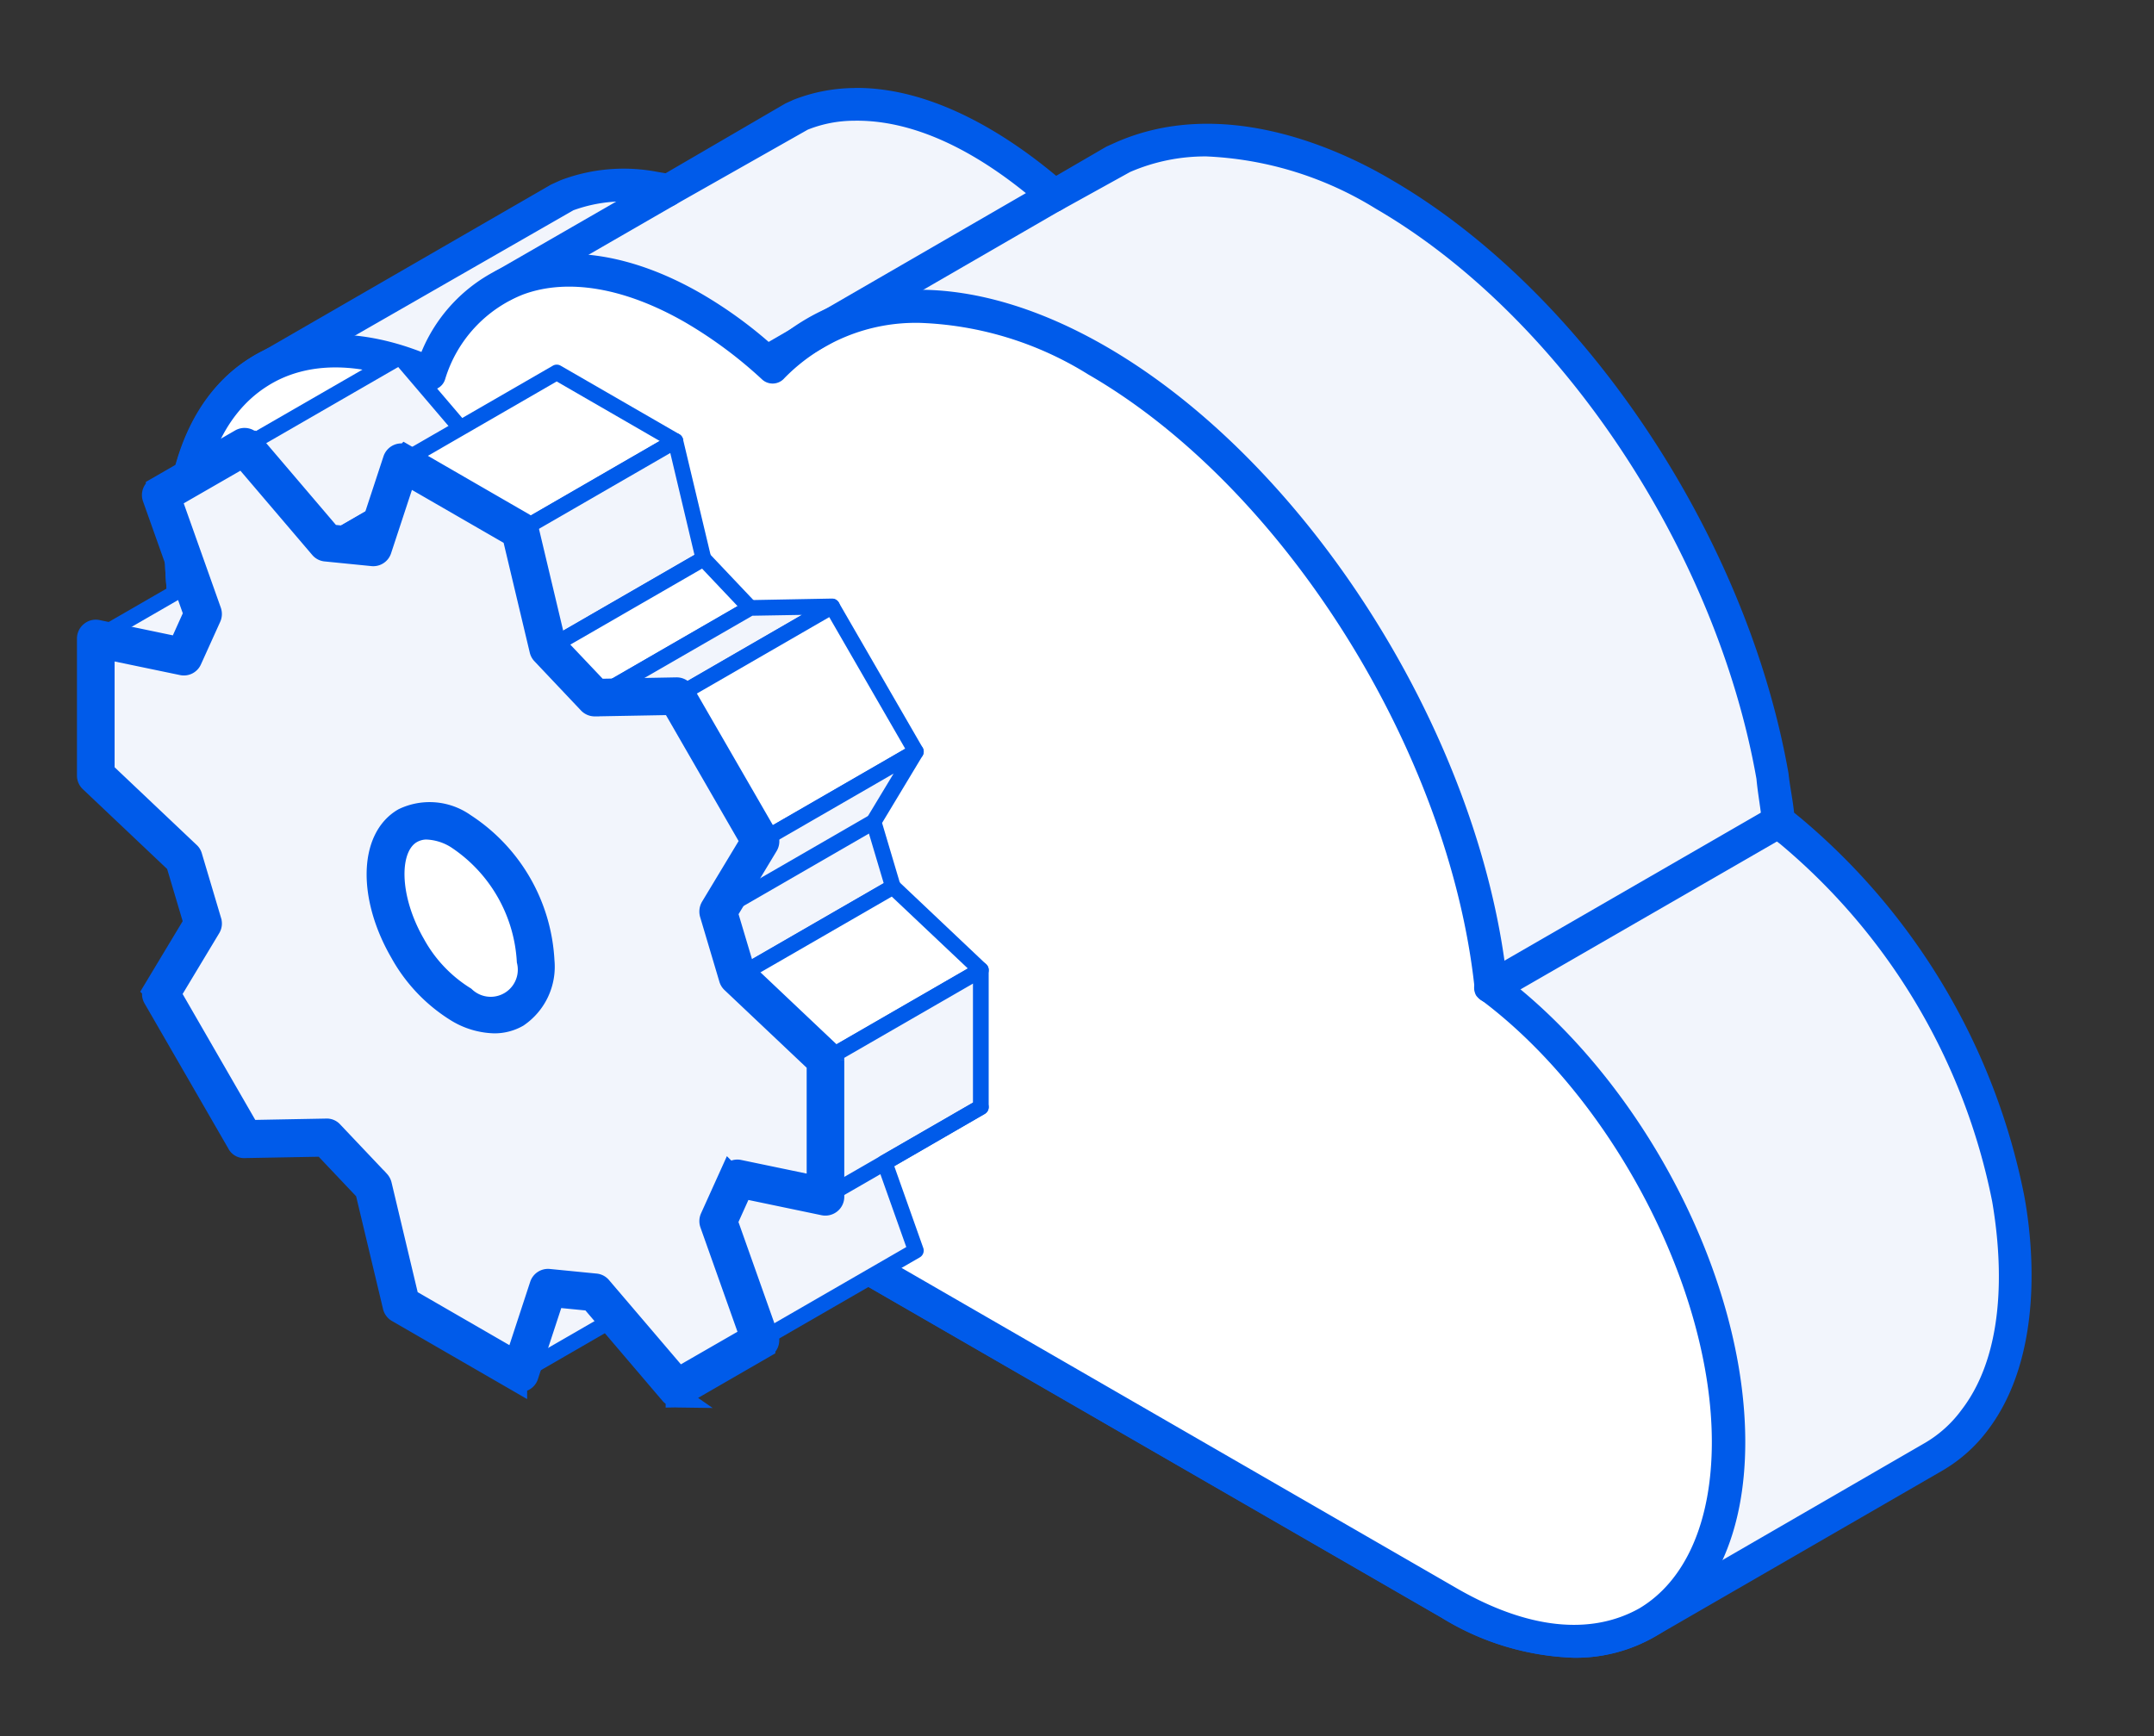 <svg xmlns="http://www.w3.org/2000/svg" width="98" height="79" viewBox="0 0 98 79">
  <rect x="0" y="0" width="98" height="79" fill="#333333" stroke="none"/>
  <g id="Group_2373" data-name="Group 2373" transform="translate(-8553 -3975)">
    <rect id="Rectangle_507" data-name="Rectangle 507" width="98" height="79" transform="translate(8553 3975)" fill="none"/>
    <g id="Group_2222" data-name="Group 2222" transform="translate(8557 3977.44)">
      <g id="Group_2220" data-name="Group 2220" transform="translate(3.497 1.56)">
        <path id="Path_15147" data-name="Path 15147" d="M1287.9,887.011c3.49,2.019,6.664,2.209,8.948.882l.063-.006,13.01-7.54a6.838,6.838,0,0,0,1.9-1.682c2.031-2.723,2.094-6.842,1.523-10.053a29.7,29.7,0,0,0-9.9-16.736l-.571-.438c-.127-.705-.191-1.365-.317-2.063-1.713-10.041-8.7-21.294-17.644-26.466-3.49-2.031-8-3.4-11.868-1.688l-.445.184-2.666,1.567c-2.475-2.164-5.775-4.219-9.139-4.163a6.819,6.819,0,0,0-2.411.476l-.381.159-5.649,3.288-.634-.12a7.292,7.292,0,0,0-3.935.337l-.444.19-13.074,7.546c-2.475,1.231-4.062,4.151-4.062,8.4,0,8.086,5.648,17.917,12.693,21.953Z" transform="translate(-1229.448 -818.066)" fill="#f2f5fc" fill-rule="evenodd"/>
        <path id="Path_15148" data-name="Path 15148" d="M1276.891,821.184a15.934,15.934,0,0,1,7.681,2.374c8.376,4.855,15.485,15.524,17.326,25.945.063.685.19,1.326.254,2.012a.776.776,0,0,0,.254.514l.571.438a28.419,28.419,0,0,1,9.647,16.273c.317,1.865.888,6.518-1.4,9.482a5.509,5.509,0,0,1-1.65,1.491l-13.01,7.527c-2.158,1.25-5.077.94-8.251-.876h0l-45-25.971c-6.79-3.909-12.312-13.468-12.312-21.306,0-3.77,1.332-6.594,3.618-7.736l13.454-7.718a6.729,6.729,0,0,1,3.554-.285l.571.114a.671.671,0,0,0,.508-.082l6.03-3.415a5.727,5.727,0,0,1,2.094-.406c3.618-.07,6.918,2.463,8.632,3.973a.683.683,0,0,0,.825.082l3.109-1.72a8.6,8.6,0,0,1,3.491-.711Zm16.692,68.31a7.234,7.234,0,0,0,3.682-.952l13.073-7.552a6.912,6.912,0,0,0,2.094-1.865c2.6-3.44,2.031-8.594,1.651-10.644a30.043,30.043,0,0,0-10.155-17.18l-.318-.26c-.063-.609-.189-1.181-.254-1.79-1.9-10.828-9.329-21.921-18.024-26.98-2.6-1.549-7.807-3.821-12.566-1.733l-.445.2-2.284,1.328c-1.967-1.644-5.394-4-9.076-4-.063,0-.063.005-.127.005a7.749,7.749,0,0,0-2.729.527l-.38.172-5.458,3.179-.381-.064a8.082,8.082,0,0,0-4.379.375l-.444.2-13.137,7.585c-2.793,1.383-4.443,4.683-4.443,9.05,0,8.315,5.839,18.45,13.074,22.6l45,25.971a12.257,12.257,0,0,0,6.026,1.828Z" transform="translate(-1229.482 -818.066)" fill="#005bea" fill-rule="evenodd"/>
        <path id="Path_15149" data-name="Path 15149" d="M1300.965,887.011c6.981,4.037,12.693.756,12.693-7.33,0-7.343-4.7-16.12-10.789-20.7-1.141-10.916-8.759-23.222-17.961-28.528-6.03-3.516-11.424-3.141-14.724.311a20.518,20.518,0,0,0-3.618-2.685c-5.584-3.211-10.281-1.789-11.995,2.983-6.346-2.894-11.3.464-11.3,8.022,0,8.086,5.648,17.917,12.693,21.953Z" transform="translate(-1242.513 -818.066)" fill="#fff" fill-rule="evenodd"/>
        <path id="Path_15150" data-name="Path 15150" d="M1276.844,828.756a15.489,15.489,0,0,1,7.68,2.348c8.885,5.122,16.438,17.142,17.581,27.957a.648.648,0,0,0,.318.52c5.965,4.48,10.472,13.125,10.472,20.1,0,3.637-1.207,6.322-3.3,7.566-2.222,1.244-5.077.933-8.25-.882l-45-25.971c-6.791-3.909-12.312-13.468-12.312-21.306,0-3.5,1.078-6.131,3.109-7.432,1.841-1.193,4.38-1.161,7.109.089a.846.846,0,0,0,.635.007.691.691,0,0,0,.38-.438,6.017,6.017,0,0,1,3.555-3.852c2.031-.749,4.633-.3,7.362,1.269a19.867,19.867,0,0,1,3.491,2.59.708.708,0,0,0,1-.021l.015-.017a8.344,8.344,0,0,1,6.156-2.526Zm29.766,60.736a7.228,7.228,0,0,0,3.681-.952c2.666-1.523,4.125-4.671,4.125-8.86,0-7.425-4.57-16.241-10.853-21.1-1.269-11.164-9.076-23.483-18.279-28.776-5.9-3.39-11.487-3.4-15.168-.064a19.884,19.884,0,0,0-3.174-2.3c-3.109-1.8-6.156-2.285-8.631-1.383a7.258,7.258,0,0,0-4.125,4.024c-2.982-1.155-5.775-1.048-7.869.318-2.476,1.586-3.808,4.67-3.808,8.688,0,8.315,5.839,18.45,13.074,22.6l45,25.971h0A12.265,12.265,0,0,0,1306.61,889.492Z" transform="translate(-1242.509 -818.066)" fill="#005bea" fill-rule="evenodd"/>
        <path id="Path_15151" data-name="Path 15151" d="M1241.047,859.727a.77.77,0,0,0,.381-.1l13.074-7.54a.8.8,0,0,0,.254-1.021.747.747,0,0,0-1.016-.273l-13.073,7.546a.75.75,0,0,0-.32,1.012l0,0A.906.906,0,0,0,1241.047,859.727Z" transform="translate(-1180.691 -818.066)" fill="#005bea" fill-rule="evenodd"/>
        <path id="Path_15152" data-name="Path 15152" d="M1273.929,831.2a.836.836,0,0,0,.38-.1l12.947-7.489a.758.758,0,0,0,.318-1.022.73.73,0,0,0-.992-.286l-.024.013-12.947,7.489a.757.757,0,0,0-.317,1.021A.721.721,0,0,0,1273.929,831.2Z" transform="translate(-1246.452 -818.066)" fill="#005bea" fill-rule="evenodd"/>
        <path id="Path_15153" data-name="Path 15153" d="M1291.564,827.759a.468.468,0,0,0,.317-.095l7.426-4.284a.734.734,0,0,0-.647-1.317l-.053.028-7.425,4.278a.751.751,0,0,0-.319,1.013v0A.905.905,0,0,0,1291.564,827.759Z" transform="translate(-1276.079 -818.066)" fill="#005bea" fill-rule="evenodd"/>
      </g>
      <g id="Group_2221" data-name="Group 2221" transform="translate(0 13.447)">
        <path id="Path_15154" data-name="Path 15154" d="M1314.485,844.679l7.071-4.082,4,.834-7.071,4.081Z" transform="translate(-1314.128 -831.513)" fill="#f2f5fc" fill-rule="evenodd"/>
        <path id="Path_15155" data-name="Path 15155" d="M1324.571,841.589l-6.143,3.548-2.953-.619,6.143-3.545,2.954.616Zm-6.083,4.281a.349.349,0,0,0,.176-.048l7.071-4.082a.357.357,0,0,0,.13-.488.361.361,0,0,0-.236-.17l-4-.837a.372.372,0,0,0-.251.042l-7.072,4.082a.357.357,0,0,0,.106.658l4,.834A.25.25,0,0,0,1318.488,845.87Z" transform="translate(-1314.129 -831.513)" fill="#005bea" fill-rule="evenodd"/>
        <path id="Path_15156" data-name="Path 15156" d="M1307.983,835.944l7.071-4.081,3.73,4.375-7.068,4.084Z" transform="translate(-1300.854 -831.513)" fill="#f2f5fc" fill-rule="evenodd"/>
        <path id="Path_15157" data-name="Path 15157" d="M1318.24,836.149l-6.443,3.72-3.26-3.826,6.443-3.718,3.26,3.824Zm-6.519,4.533a.325.325,0,0,0,.175-.048l7.071-4.082a.349.349,0,0,0,.173-.248.366.366,0,0,0-.079-.291l-3.733-4.375a.348.348,0,0,0-.445-.076l-7.072,4.078a.366.366,0,0,0-.176.248.371.371,0,0,0,.082.294l3.73,4.376A.353.353,0,0,0,1311.721,840.682Z" transform="translate(-1300.863 -831.513)" fill="#005bea" fill-rule="evenodd"/>
        <path id="Path_15158" data-name="Path 15158" d="M1305.864,840.328l7.068-4.084,2.123.212-7.071,4.081Z" transform="translate(-1295.006 -831.513)" fill="#005bea" fill-rule="evenodd"/>
        <path id="Path_15159" data-name="Path 15159" d="M1313.915,836.7l-6.01,3.472-.9-.091,6.01-3.469Zm-5.931,4.2a.352.352,0,0,0,.179-.049l7.071-4.084a.35.35,0,0,0,.17-.382.357.357,0,0,0-.313-.279l-2.122-.213a.376.376,0,0,0-.213.046l-7.071,4.084a.355.355,0,0,0,.143.661l2.123.212a.125.125,0,0,1,.033,0Z" transform="translate(-1295.007 -831.513)" fill="#005bea" fill-rule="evenodd"/>
        <path id="Path_15160" data-name="Path 15160" d="M1299.187,836.655l7.071-4.082,5.4,3.117-7.071,4.081Z" transform="translate(-1284.932 -831.513)" fill="#fff" fill-rule="evenodd"/>
        <path id="Path_15161" data-name="Path 15161" d="M1310.938,835.691l-6.355,3.672-4.691-2.708,6.359-3.673,4.688,2.708Zm-6.355,4.439a.36.36,0,0,0,.179-.048L1311.83,836a.357.357,0,0,0,.132-.487.363.363,0,0,0-.132-.132l-5.4-3.117a.35.35,0,0,0-.351,0l-7.071,4.081a.357.357,0,0,0-.179.31.351.351,0,0,0,.179.306l5.4,3.12a.357.357,0,0,0,.174.049Z" transform="translate(-1284.924 -831.513)" fill="#005bea" fill-rule="evenodd"/>
        <path id="Path_15162" data-name="Path 15162" d="M1297.911,839.772l7.068-4.078,1.276,5.355-7.071,4.084Z" transform="translate(-1278.253 -831.513)" fill="#f2f5fc" fill-rule="evenodd"/>
        <path id="Path_15163" data-name="Path 15163" d="M1305.842,840.873l-6.425,3.708-1.1-4.633,6.426-3.711,1.1,4.636Zm-6.661,4.612a.373.373,0,0,0,.179-.046l7.071-4.084a.347.347,0,0,0,.167-.391l-1.277-5.355a.361.361,0,0,0-.206-.246.367.367,0,0,0-.318.018l-7.068,4.084a.355.355,0,0,0-.169.388l1.276,5.358a.35.35,0,0,0,.343.276Z" transform="translate(-1278.247 -831.513)" fill="#005bea" fill-rule="evenodd"/>
        <path id="Path_15164" data-name="Path 15164" d="M1295.786,845.13l7.071-4.084,2.122,2.241-7.071,4.081Z" transform="translate(-1274.852 -831.513)" fill="#fff" fill-rule="evenodd"/>
        <path id="Path_15165" data-name="Path 15165" d="M1304.406,843.205l-6.434,3.714-1.619-1.707,6.437-3.714Zm-6.5,4.521a.352.352,0,0,0,.179-.049l7.068-4.081a.356.356,0,0,0,.176-.258.352.352,0,0,0-.094-.294l-2.122-2.24a.355.355,0,0,0-.437-.064l-7.071,4.082a.365.365,0,0,0-.173.258.352.352,0,0,0,.094.294l2.119,2.241a.36.36,0,0,0,.26.111Z" transform="translate(-1274.848 -831.513)" fill="#005bea" fill-rule="evenodd"/>
        <path id="Path_15166" data-name="Path 15166" d="M1292.056,847.368l7.071-4.081,3.73-.067-7.071,4.081Z" transform="translate(-1269 -831.513)" fill="#f2f5fc" fill-rule="evenodd"/>
        <path id="Path_15167" data-name="Path 15167" d="M1295.693,846.947l-2.259.039,5.8-3.344,2.256-.039-5.791,3.345Zm-3.633.779h.006l3.733-.067a.339.339,0,0,0,.169-.052l7.068-4.081a.356.356,0,0,0-.176-.665h-.009l-3.73.07a.34.34,0,0,0-.17.048l-7.071,4.082a.356.356,0,0,0,.18.665Z" transform="translate(-1269.004 -831.513)" fill="#005bea" fill-rule="evenodd"/>
        <rect id="Rectangle_189" data-name="Rectangle 189" width="7.626" height="8.166" transform="matrix(-0.5, -0.866, 0.866, -0.5, 30.598, 22.393)" fill="#fff"/>
        <path id="Path_15168" data-name="Path 15168" d="M1298.638,849.694l-6.452,3.726-3.457-5.989,6.453-3.726,3.457,5.989Zm-6.586,4.57a.327.327,0,0,0,.178-.049l7.072-4.081a.358.358,0,0,0,.13-.489l-3.814-6.6a.36.36,0,0,0-.485-.13L1288.062,847a.359.359,0,0,0-.127.489l3.811,6.6a.357.357,0,0,0,.215.167.473.473,0,0,0,.091.011Z" transform="translate(-1261.454 -831.513)" fill="#005bea" fill-rule="evenodd"/>
        <path id="Path_15169" data-name="Path 15169" d="M1290.162,853.906l7.074-4.081-1.928,3.2.883,2.956-7.071,4.081-.879-2.956Z" transform="translate(-1259.564 -831.513)" fill="#f2f5fc" fill-rule="evenodd"/>
        <path id="Path_15170" data-name="Path 15170" d="M1295.775,855.81l-6.438,3.714-.707-2.371,1.8-2.984,5.795-3.345-1.213,2.011a.353.353,0,0,0-.037.285l.8,2.689Zm-6.65,4.606a.36.36,0,0,0,.179-.048l7.068-4.081a.354.354,0,0,0,.164-.41l-.834-2.807,1.843-3.06a.357.357,0,0,0-.482-.494l-7.071,4.081a.346.346,0,0,0-.128.127l-1.925,3.193a.381.381,0,0,0-.037.288l.88,2.956a.365.365,0,0,0,.212.227.3.3,0,0,0,.131.028Z" transform="translate(-1259.57 -831.513)" fill="#005bea" fill-rule="evenodd"/>
        <path id="Path_15171" data-name="Path 15171" d="M1285.287,860.057l7.071-4.081,4,3.784-7.071,4.084Z" transform="translate(-1255.732 -831.513)" fill="#fff" fill-rule="evenodd"/>
        <path id="Path_15172" data-name="Path 15172" d="M1295.759,859.692l-6.425,3.711-3.463-3.274,6.425-3.708,3.463,3.272Zm-6.48,4.509a.333.333,0,0,0,.179-.049l7.071-4.081a.347.347,0,0,0,.176-.267.362.362,0,0,0-.109-.3l-4-3.784a.353.353,0,0,0-.421-.049l-7.071,4.079a.364.364,0,0,0-.123.5.32.32,0,0,0,.056.071l4,3.784a.347.347,0,0,0,.24.1Z" transform="translate(-1255.723 -831.513)" fill="#005bea" fill-rule="evenodd"/>
        <path id="Path_15173" data-name="Path 15173" d="M1290.167,863.845l7.071-4.084V866l-4.375,2.526,1.422,4-7.074,4.081-1.923-5.418.88-1.944,4-2.311Z" transform="translate(-1256.613 -831.513)" fill="#f2f5fc" fill-rule="evenodd"/>
        <path id="Path_15174" data-name="Path 15174" d="M1293.846,872.366l-6.444,3.72-1.732-4.879.77-1.707,3.9-2.256a.351.351,0,0,0,.179-.309v-2.887l6.359-3.669v5.416l-4.2,2.423a.355.355,0,0,0-.156.427l1.322,3.721Zm-6.637,4.6a.348.348,0,0,0,.178-.049l7.072-4.081a.358.358,0,0,0,.157-.43l-1.318-3.718,4.116-2.381a.35.35,0,0,0,.179-.306v-6.243a.356.356,0,0,0-.358-.354.373.373,0,0,0-.175.047l-7.074,4.081a.361.361,0,0,0-.176.31v2.886l-3.823,2.208a.362.362,0,0,0-.146.161l-.879,1.944a.365.365,0,0,0-.012.264l1.926,5.421a.348.348,0,0,0,.212.212.314.314,0,0,0,.121.028Z" transform="translate(-1256.611 -831.513)" fill="#005bea" fill-rule="evenodd"/>
        <path id="Path_15175" data-name="Path 15175" d="M1299.184,874.224l7.071-4.084-1.276,3.884-7.071,4.081Z" transform="translate(-1278.25 -831.513)" fill="#f2f5fc" fill-rule="evenodd"/>
        <path id="Path_15176" data-name="Path 15176" d="M1304.68,873.785l-6.143,3.545.943-2.865,6.143-3.548-.943,2.869Zm-6.774,4.679a.351.351,0,0,0,.179-.049l7.068-4.084a.347.347,0,0,0,.163-.194l1.277-3.884a.357.357,0,0,0-.519-.418L1299,873.917a.358.358,0,0,0-.161.2L1297.568,878a.359.359,0,0,0,.231.453.347.347,0,0,0,.106.017Z" transform="translate(-1278.248 -831.513)" fill="#005bea" fill-rule="evenodd"/>
        <path id="Path_15177" data-name="Path 15177" d="M1305.121,861.25l-.118.06a1.844,1.844,0,0,1-1.353-.021,6.822,6.822,0,0,1-3.526-4.148c-.418-1.276-.528-3,.527-3.639l5.67-3.272a6.306,6.306,0,0,0,.782,4.412,6.64,6.64,0,0,0,3.69,3.329l-5.673,3.278Zm-.709.894a2.147,2.147,0,0,0,.907-.194l.139-.072.015-.009,7.071-4.081a.357.357,0,0,0-.345-.625h0a1.534,1.534,0,0,1-1.058.158c-1.363-.236-2.693-1.685-3.411-3.013-.621-1.159-1.158-2.944-.616-4.175a1.473,1.473,0,0,1,.616-.713.357.357,0,0,0-.37-.61l-7.068,4.081c-1.422.861-1.368,2.875-.846,4.473.57,1.741,2.053,3.92,3.969,4.6a3.107,3.107,0,0,0,1,.18Z" transform="translate(-1285.925 -831.513)" fill="#005bea" fill-rule="evenodd"/>
        <path id="Path_15178" data-name="Path 15178" d="M1306.545,858.775c1.334,2.308,3.5,3.554,4.827,2.784s1.332-3.266,0-5.573-3.493-3.557-4.827-2.786-1.331,3.265,0,5.576Zm-9.306-1.119-.876-2.956-4-3.784v-6.234l4,.834.876-1.944-1.922-5.418,3.811-2.2,3.733,4.378,2.12.209,1.276-3.881q2.7,1.56,5.4,3.117l1.276,5.358,2.121,2.238,3.73-.066q1.912,3.3,3.812,6.6l-1.922,3.2.879,2.956,4,3.788v6.231l-4-.834-.879,1.944,1.922,5.418q-1.9,1.1-3.812,2.2l-3.73-4.375-2.121-.209-1.276,3.881-5.4-3.12-1.276-5.355-2.12-2.241-3.733.07q-1.905-3.306-3.811-6.607l1.922-3.2Z" transform="translate(-1292.003 -831.513)" fill="#f2f5fc" fill-rule="evenodd"/>
        <path id="Path_15179" data-name="Path 15179" d="M1307.433,853.326a2.758,2.758,0,0,1,1.343.421,7.193,7.193,0,0,1,3.236,5.6,1.734,1.734,0,0,1-2.877,1.661,6.564,6.564,0,0,1-2.284-2.414h0c-1.21-2.1-1.27-4.43-.13-5.088a1.41,1.41,0,0,1,.712-.182Zm3.047,8.817a2.114,2.114,0,0,0,1.068-.276,2.731,2.731,0,0,0,1.179-2.519,7.9,7.9,0,0,0-3.593-6.219,2.742,2.742,0,0,0-2.768-.24c-1.529.883-1.586,3.545-.13,6.062h0a7.276,7.276,0,0,0,2.541,2.677,3.447,3.447,0,0,0,1.7.515Zm11.683,14.3-1.825-5.139a.36.36,0,0,1,.012-.264l.879-1.944a.347.347,0,0,1,.4-.2l3.572.743v-5.646l-3.89-3.678a.358.358,0,0,1-.1-.157l-.88-2.957a.386.386,0,0,1,.037-.288l1.817-3.014-3.6-6.241-3.521.064h-.006a.359.359,0,0,1-.261-.112l-2.119-2.241a.35.35,0,0,1-.088-.161L1311.35,840l-4.891-2.823-1.14,3.463a.351.351,0,0,1-.373.246l-2.123-.212a.343.343,0,0,1-.236-.121l-3.539-4.151-3.3,1.9,1.826,5.138a.365.365,0,0,1-.009.268l-.879,1.943a.35.35,0,0,1-.4.2l-3.572-.743v5.643l3.887,3.681a.32.32,0,0,1,.1.157l.88,2.956a.349.349,0,0,1-.037.285l-1.816,3.017,3.6,6.24,3.52-.066a.324.324,0,0,1,.267.112l2.123,2.241a.386.386,0,0,1,.088.161l1.24,5.209,4.894,2.827,1.137-3.466a.353.353,0,0,1,.376-.243l2.12.209a.342.342,0,0,1,.236.124l3.539,4.148,3.3-1.9Zm-3.378,2.72a.373.373,0,0,0,.179-.049l3.811-2.2a.352.352,0,0,0,.158-.427l-1.874-5.282.7-1.552,3.72.776a.364.364,0,0,0,.3-.073.351.351,0,0,0,.133-.279v-6.232a.365.365,0,0,0-.112-.261l-3.93-3.718-.81-2.714,1.847-3.063a.355.355,0,0,0,0-.364l-3.811-6.6a.36.36,0,0,0-.309-.179h-.006l-3.572.067-1.949-2.056-1.252-5.264a.362.362,0,0,0-.17-.224l-5.4-3.12a.356.356,0,0,0-.307-.024.361.361,0,0,0-.209.222l-1.188,3.611-1.7-.17-3.636-4.266a.358.358,0,0,0-.448-.079l-3.815,2.2a.356.356,0,0,0-.157.428l1.877,5.282-.7,1.553-3.72-.776a.343.343,0,0,0-.3.073.354.354,0,0,0-.134.276v6.237a.351.351,0,0,0,.115.258l3.93,3.721.807,2.714-1.843,3.063a.358.358,0,0,0,0,.361l3.814,6.607a.31.31,0,0,0,.312.179l3.575-.066,1.946,2.056,1.256,5.261a.358.358,0,0,0,.17.228l5.4,3.12a.356.356,0,0,0,.486-.131.307.307,0,0,0,.03-.069l1.186-3.612,1.7.167,3.639,4.27a.359.359,0,0,0,.267.124Z" transform="translate(-1292 -831.513)" fill="#005bea" stroke="#005bea" stroke-width="1" fill-rule="evenodd"/>
        <path id="Path_15182" data-name="Path 15182" d="M1285.285,870.437a.372.372,0,0,0,.179-.046l7.071-4.082a.359.359,0,0,0,.131-.488.354.354,0,0,0-.483-.131h0l-7.074,4.081a.357.357,0,0,0,.179.665Z" transform="translate(-1251.731 -831.513)" fill="#005bea" fill-rule="evenodd"/>
        <path id="Path_15183" data-name="Path 15183" d="M1290.176,857.459a.341.341,0,0,0,.179-.048l7.068-4.082a.357.357,0,0,0-.355-.619L1290,856.792a.357.357,0,0,0-.127.487h0A.345.345,0,0,0,1290.176,857.459Z" transform="translate(-1261.501 -831.513)" fill="#005bea" fill-rule="evenodd"/>
      </g>
    </g>
  </g>
</svg>

